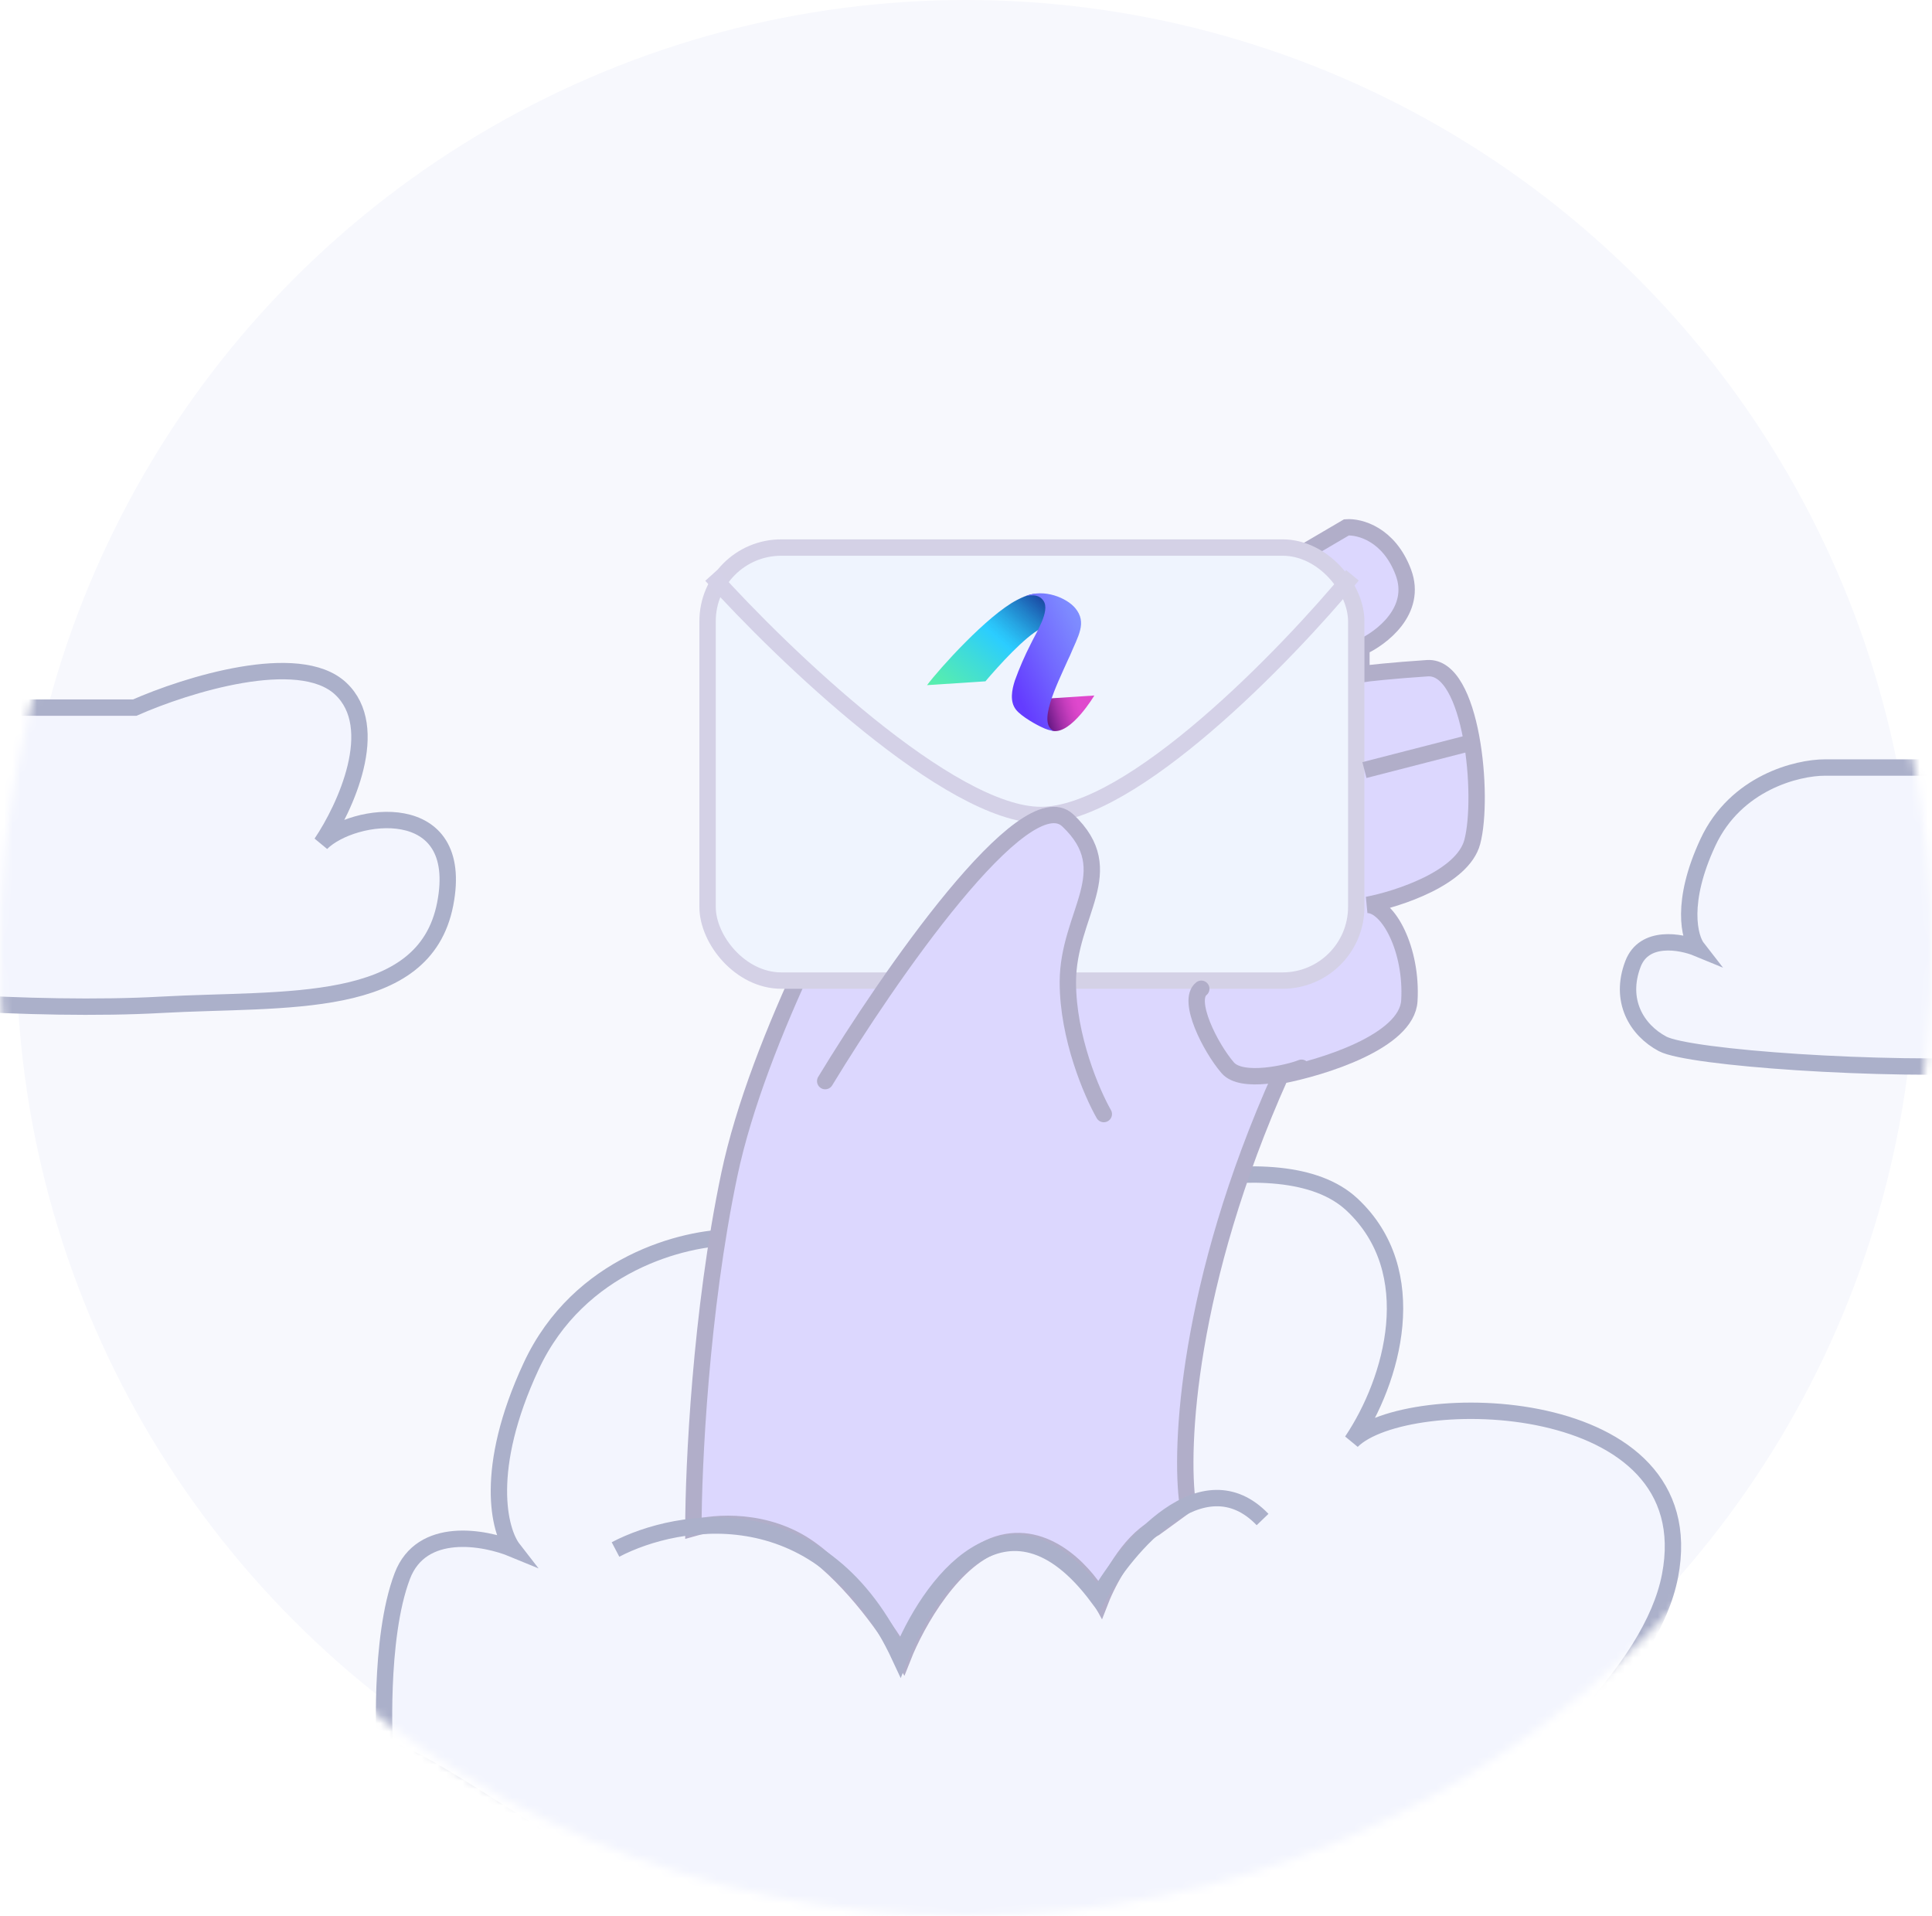 <svg width="236" height="234" viewBox="0 0 236 234" fill="none" xmlns="http://www.w3.org/2000/svg">
<circle cx="118" cy="116" r="116" fill="#F7F8FD"/>
<mask id="mask0_103_1034" style="mask-type:alpha" maskUnits="userSpaceOnUse" x="0" y="-2" width="236" height="236">
<circle cx="118" cy="116" r="117" fill="#F7F8FD" stroke="black" stroke-width="2"/>
</mask>
<g mask="url(#mask0_103_1034)">
<path d="M76.954 189.196C84.638 185.171 102.349 182.17 111.717 202.37C115.133 193.709 124.744 180.121 135.869 195.051C139.528 188.708 148.676 177.926 155.995 185.537M89.395 151.14C83.662 151.14 70.733 154.287 64.878 166.875C59.023 179.463 60.975 187.001 62.682 189.196C59.145 187.733 51.485 186.342 49.143 192.49C46.215 200.174 49.875 206.395 55.364 209.323C60.853 212.25 101.471 215.178 127.452 213.714C153.433 212.25 182.708 215.178 187.099 192.49C191.49 169.802 167.705 173.095 161.118 179.682C166.119 172.242 173.925 155.311 165.143 147.114C156.361 138.918 132.697 146.383 121.963 151.14H89.395Z" stroke="black"/>
<path d="M64.878 166.875C70.733 154.287 83.662 151.14 89.395 151.14H121.963C132.697 146.383 156.361 138.918 165.143 147.114C173.925 155.311 170.144 168.572 165.143 176.012C171.73 169.426 208.385 169.802 203.994 192.49C199.603 215.178 147.944 246.271 121.963 247.735C95.982 249.199 53.23 213.703 47.009 213.703C47.009 213.703 46.215 200.174 49.143 192.49C51.485 186.342 59.145 187.733 62.682 189.196C60.975 187.001 59.023 179.463 64.878 166.875Z" fill="#F3F5FE" stroke="#ABB0CA" stroke-width="2"/>
<path d="M-16.778 95.555C-13.369 88.253 -5.841 86.427 -2.503 86.427H16.459C22.708 83.667 36.486 79.337 41.599 84.092C46.712 88.847 42.167 98.668 39.255 102.985C43.09 99.164 56.939 97.253 54.382 110.415C51.825 123.576 34.781 121.878 19.654 122.727C4.528 123.576 -19.121 121.878 -22.317 120.18C-25.513 118.481 -27.643 114.873 -25.939 110.415C-24.576 106.848 -20.116 107.655 -18.056 108.504C-19.05 107.231 -20.187 102.858 -16.778 95.555Z" fill="#F3F5FE" stroke="#ABB0CA" stroke-width="2"/>
<path d="M208.635 102.873C212.044 95.571 219.572 93.745 222.909 93.745H241.871C248.121 90.986 261.898 86.655 267.011 91.41C272.125 96.165 267.579 105.987 264.668 110.303C268.503 106.482 282.351 104.572 279.795 117.733C277.238 130.895 260.194 129.196 245.067 130.045C229.94 130.895 206.291 129.196 203.095 127.498C199.9 125.8 197.769 122.191 199.474 117.733C200.837 114.167 205.297 114.973 207.357 115.823C206.362 114.549 205.226 110.176 208.635 102.873Z" fill="#F3F5FE" stroke="#ABB0CA" stroke-width="2"/>
<path d="M156.423 131.379C145.006 156.848 144.103 176.877 145.079 183.707L141.054 186.635C137.833 188.391 135.321 193.221 134.467 195.417C132.881 192.49 128.246 187.001 122.391 188.464C116.536 189.928 111.901 198.344 110.315 202.37C108.73 199.564 104.241 193.002 98.972 189.196C93.702 185.39 87.262 185.903 84.7 186.635C84.7 179.194 85.578 160.141 89.091 143.455C92.604 126.768 104.216 105.276 109.583 96.616L164.473 64.414C166.059 64.292 169.669 65.219 171.426 69.903C173.182 74.587 168.742 77.953 166.303 79.051V82.345C167.157 82.223 169.962 81.906 174.353 81.613C179.842 81.247 181.306 97.348 179.842 102.837C178.671 107.228 170.816 109.789 167.035 110.521C169.596 110.521 172.524 116.01 172.158 122.231C171.865 127.208 161.546 130.404 156.423 131.379Z" fill="#DCD7FE" stroke="#B1AEC9" stroke-width="2"/>
<rect x="86.433" y="66.877" width="79.237" height="52.89" rx="9" fill="#EFF4FE" stroke="#D4D1E6" stroke-width="2"/>
<path d="M86.895 70.269C95.678 80.027 116.024 99.543 127.148 99.543C138.272 99.543 157.154 80.027 165.205 70.269" stroke="#D4D1E7" stroke-width="2"/>
<path d="M128.625 89.274C130.876 89.668 133.676 84.948 133.676 84.948L128.324 85.298C127.635 87.307 127.476 88.804 128.625 89.274Z" fill="url(#paint0_linear_103_1034)"/>
<path d="M128.692 73.91C128.192 73.175 128.37 73.1 127.445 72.959C127.152 72.915 126.965 71.858 124.229 73.28C120.574 75.181 114.74 81.684 113.242 83.682L120.373 83.215C121.991 81.307 125.229 77.732 127.128 76.778C128.387 75.9 129.346 74.876 128.692 73.91Z" fill="url(#paint1_linear_103_1034)"/>
<path d="M130.455 80.593C130.564 80.352 130.659 80.17 130.709 80.051C131.693 77.674 132.826 76.045 131.338 74.266C130.323 73.053 127.585 71.85 125.254 72.816C126.238 72.608 126.986 72.675 127.467 73.387C128.31 74.637 126.553 77.285 125.903 78.667C125.165 80.109 124.519 81.596 123.97 83.12C123.61 84.238 123.313 85.669 124.106 86.678C124.793 87.553 126.749 88.601 127.293 88.836C127.757 89.069 128.256 89.223 128.77 89.292C126.682 88.454 129.032 83.771 130.455 80.593Z" fill="url(#paint2_linear_103_1034)"/>
<path d="M130.076 99.909C124.807 94.932 108.12 119.059 100.436 131.745L134.467 135.77C133.003 133.208 130.076 126.402 130.076 119.669C130.076 111.253 136.663 106.13 130.076 99.909Z" fill="#DCD7FE" stroke="#DCD7FE"/>
<path d="M100.801 132.045C108.486 119.36 125.172 95.233 130.442 100.209C137.028 106.43 130.442 111.553 130.442 119.969C130.442 126.702 133.369 133.509 134.833 136.07" stroke="#B1AEC9" stroke-width="2" stroke-linecap="round"/>
<path d="M179.477 90.761L166.669 94.054" stroke="#B1AEC9" stroke-width="2"/>
<path d="M75.186 189.252C82.871 185.227 100.582 182.226 109.95 202.426C113.365 193.765 122.977 180.177 134.101 195.107C137.761 188.764 146.909 177.982 154.228 185.593" stroke="#ABB0CA" stroke-width="2"/>
<path d="M158.984 130.414C157.55 131.01 151.689 132.415 149.968 130.414C147.816 127.913 144.948 122.196 146.741 120.767" stroke="#B1AEC9" stroke-width="2" stroke-linecap="round"/>
</g>
<defs>
<linearGradient id="paint0_linear_103_1034" x1="124.921" y1="87.962" x2="136.416" y2="84.243" gradientUnits="userSpaceOnUse">
<stop offset="0.18" stop-color="#4A0D73"/>
<stop offset="0.277" stop-color="#7C2091"/>
<stop offset="0.374" stop-color="#A731AB"/>
<stop offset="0.461" stop-color="#C53DBD"/>
<stop offset="0.535" stop-color="#D845C8"/>
<stop offset="0.586" stop-color="#DF48CD"/>
</linearGradient>
<linearGradient id="paint1_linear_103_1034" x1="131.629" y1="72.863" x2="110.292" y2="97.19" gradientUnits="userSpaceOnUse">
<stop offset="0.045" stop-color="#001480" stop-opacity="0.898"/>
<stop offset="0.079" stop-color="#063194" stop-opacity="0.918"/>
<stop offset="0.162" stop-color="#1673C1" stop-opacity="0.953"/>
<stop offset="0.233" stop-color="#21A3E2" stop-opacity="0.976"/>
<stop offset="0.286" stop-color="#28C1F7" stop-opacity="0.992"/>
<stop offset="0.316" stop-color="#2BCDFF"/>
<stop offset="0.429" stop-color="#3EDBDB"/>
<stop offset="0.562" stop-color="#52EAB7"/>
<stop offset="0.634" stop-color="#5AF0AA"/>
</linearGradient>
<linearGradient id="paint2_linear_103_1034" x1="117.864" y1="99.456" x2="143.59" y2="87.005" gradientUnits="userSpaceOnUse">
<stop offset="0.423" stop-color="#643CFF"/>
<stop offset="0.609" stop-color="#7268FF"/>
<stop offset="0.774" stop-color="#7D89FF"/>
<stop offset="0.865" stop-color="#8296FF"/>
</linearGradient>
</defs>
</svg>
